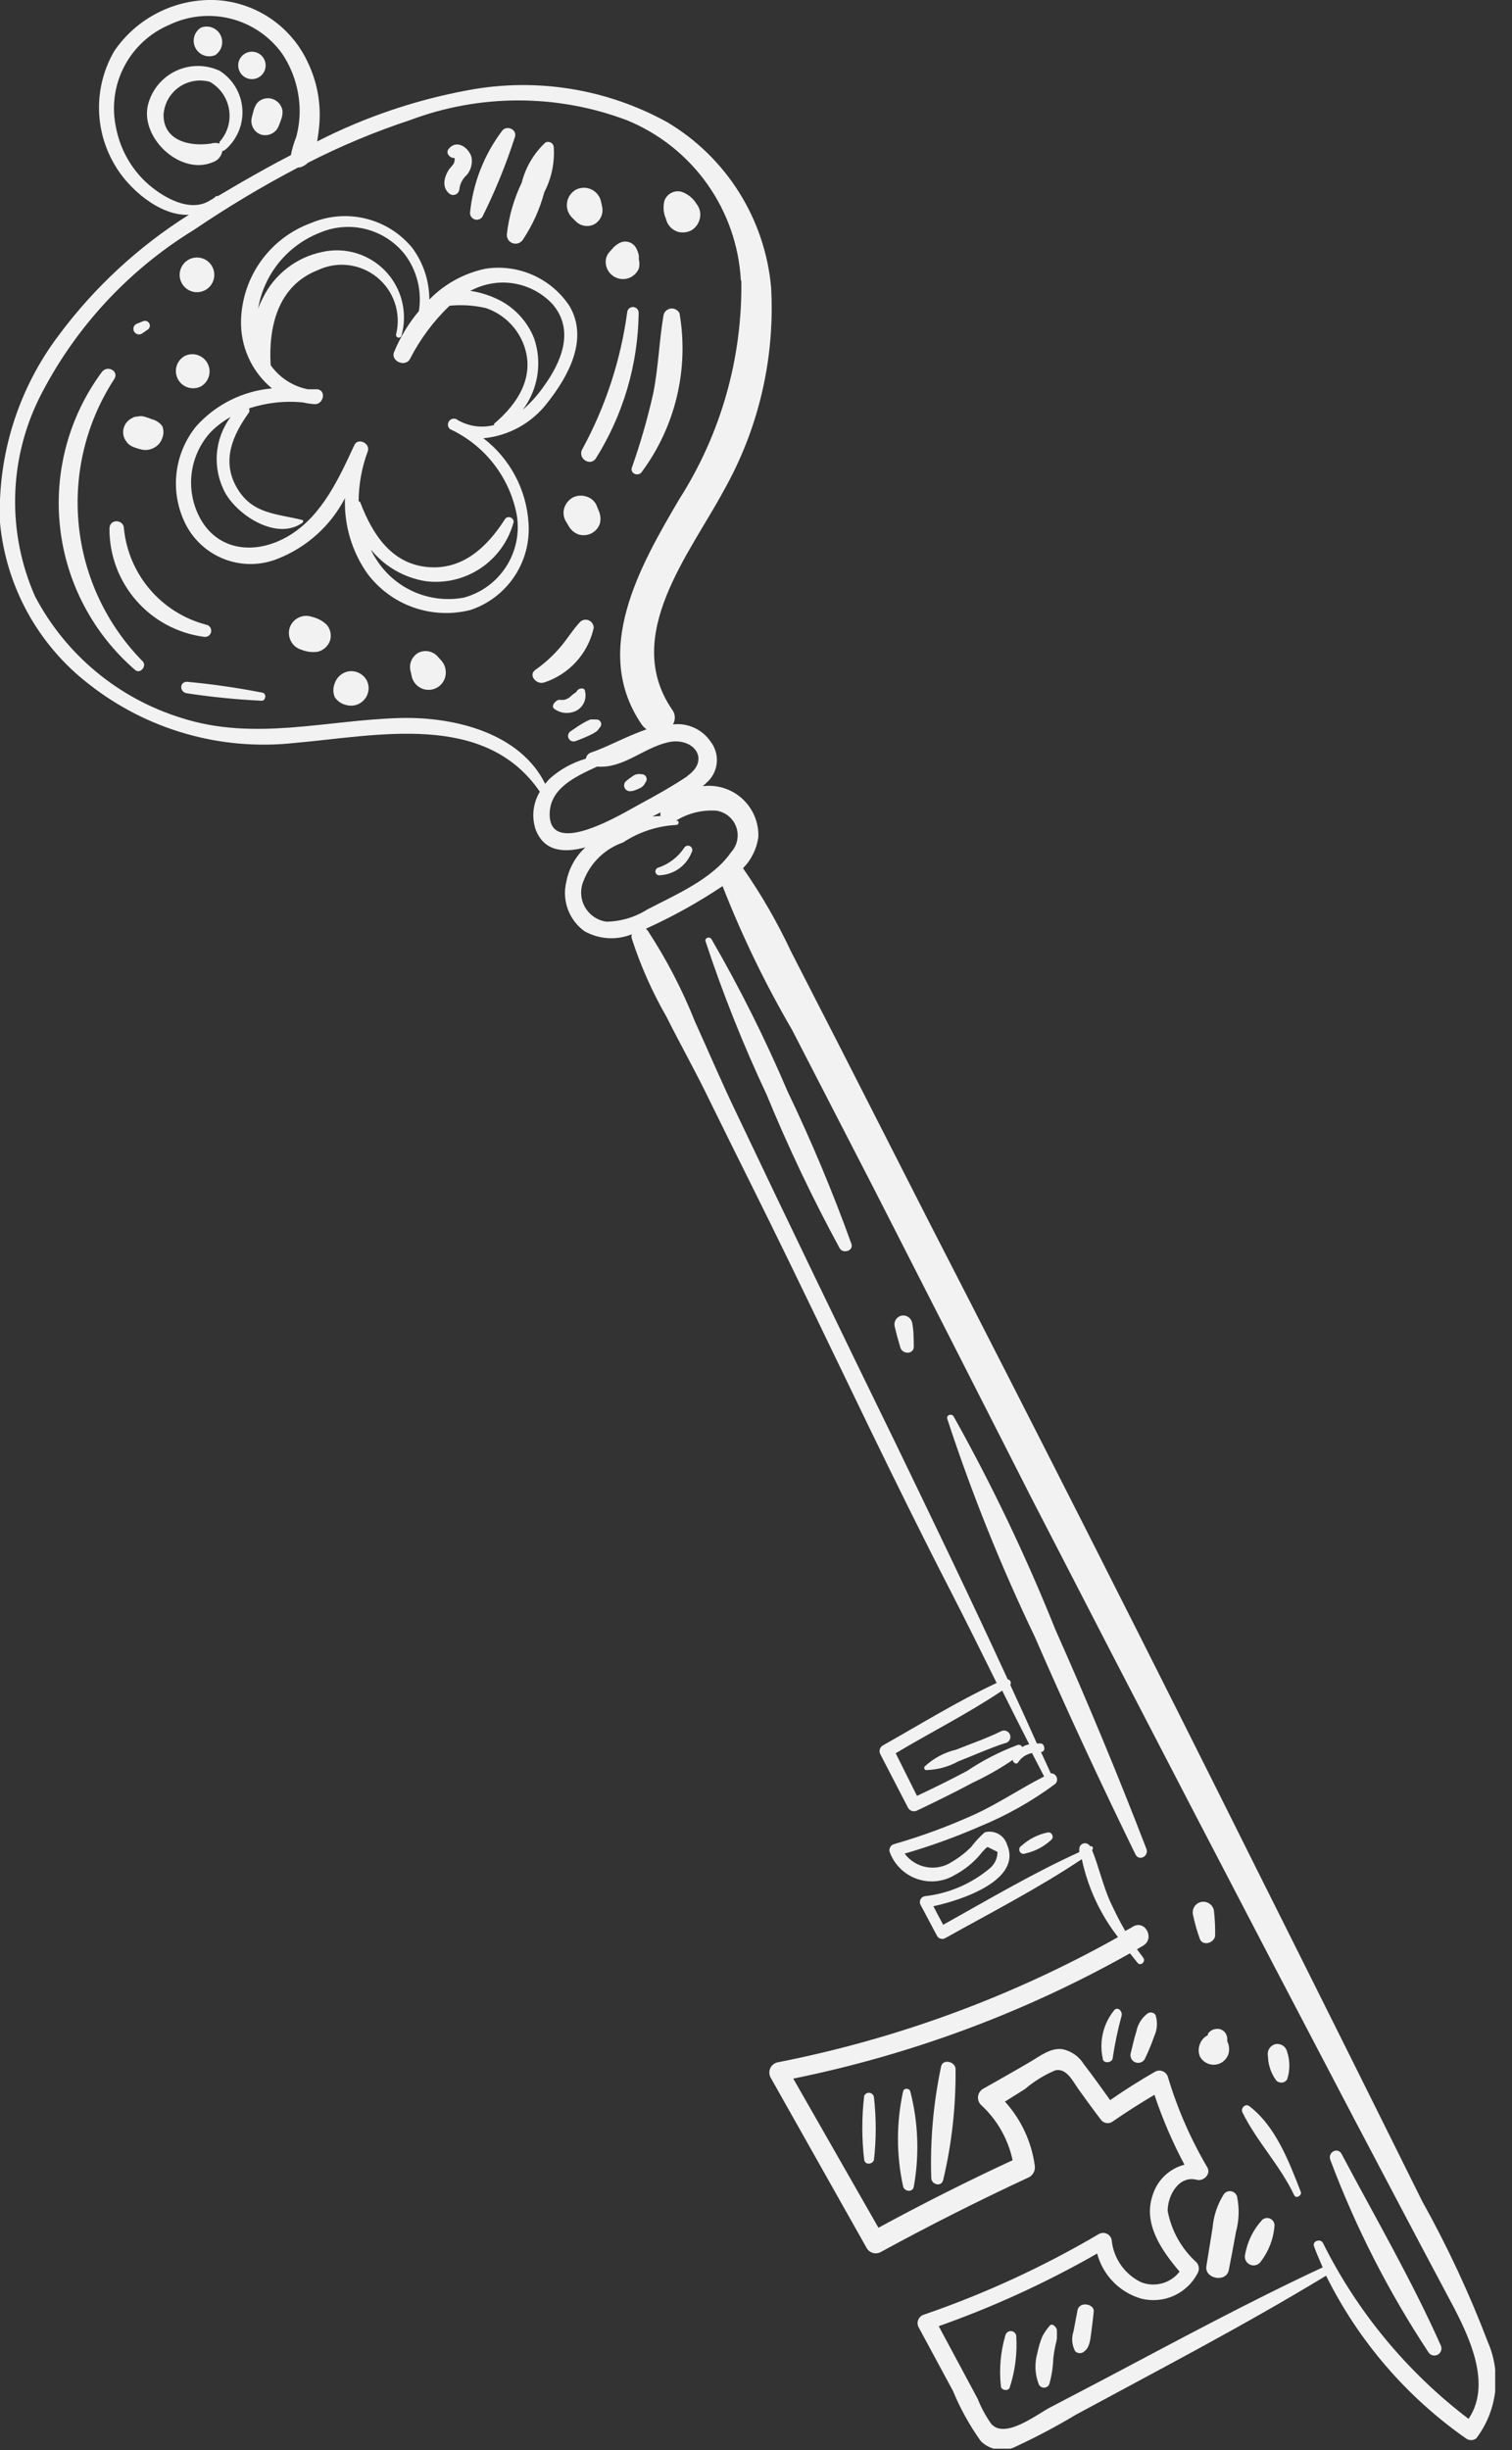 <?xml version="1.0" encoding="UTF-8"?> <svg xmlns="http://www.w3.org/2000/svg" width="71" height="115" viewBox="0 0 71 115" fill="none"><rect x="0" y="0" width="71" height="115" fill="#333333" stroke="none"/><g clip-path="url(#clip0_2004_1326)"><path d="M58.66 98.85C58.47 98.71 58.25 98.96 58.34 99.14C59.01 100.51 60.11 101.63 60.77 103.03C60.87 103.23 61.15 103.03 61.08 102.87C60.53 101.46 59.9 99.79 58.66 98.85Z" fill="#F2F2F2"></path><path d="M57.55 95.43C57.489 95.338 57.396 95.27 57.29 95.24C57.207 95.22 57.122 95.22 57.04 95.24C56.974 95.254 56.912 95.28 56.857 95.318C56.802 95.356 56.756 95.404 56.72 95.46V95.52C56.542 95.608 56.405 95.763 56.34 95.95C56.27 96.13 56.27 96.33 56.34 96.51C56.384 96.597 56.445 96.674 56.52 96.737C56.594 96.8 56.681 96.847 56.774 96.876C56.867 96.905 56.965 96.915 57.062 96.906C57.16 96.896 57.254 96.867 57.34 96.82C57.507 96.727 57.632 96.573 57.69 96.39C57.74 96.196 57.719 95.99 57.63 95.81V95.75C57.638 95.638 57.61 95.525 57.55 95.43Z" fill="#F2F2F2"></path><path d="M31.34 5.74C28.496 4.168 25.194 3.634 22 4.23C19.525 4.683 17.13 5.495 14.89 6.64C14.943 6.352 14.98 6.062 15 5.77C15.067 4.796 14.881 3.821 14.46 2.94C14.07 2.091 13.453 1.367 12.676 0.848C11.899 0.329 10.993 0.035 10.06 3.33525e-05C9.141 -0.025 8.23 0.18 7.41 0.598C6.591 1.015 5.889 1.631 5.37 2.39C4.898 3.197 4.649 4.115 4.649 5.05C4.649 5.985 4.898 6.903 5.37 7.71C6.01 8.85 7.51 10.15 8.87 10.08C6.506 11.568 4.438 13.48 2.77 15.72C0.855 18.248 -0.124 21.361 -0 24.53C0.137 26.01 0.578 27.445 1.293 28.747C2.009 30.049 2.985 31.191 4.16 32.1C6.898 34.258 10.375 35.253 13.84 34.87C17.73 34.53 22.76 33.38 25.35 37.16C25.194 37.419 25.095 37.708 25.058 38.008C25.022 38.307 25.05 38.612 25.14 38.9C25.53 39.98 26.49 40.04 27.49 39.77C27.021 40.202 26.705 40.773 26.59 41.4C26.488 41.827 26.515 42.275 26.668 42.686C26.821 43.097 27.093 43.454 27.45 43.71C27.786 43.898 28.16 44.007 28.544 44.032C28.928 44.056 29.313 43.994 29.67 43.85C29.649 43.919 29.649 43.992 29.67 44.06C30.084 45.337 30.631 46.566 31.3 47.73C31.95 49.03 32.67 50.3 33.3 51.61C34.56 54.18 35.85 56.73 37.1 59.31C39.6 64.45 42.04 69.64 44.66 74.72C45.39 76.14 46.09 77.56 46.8 78.99C44.96 79.85 43.22 80.93 41.46 81.92C41.392 81.958 41.341 82.02 41.317 82.095C41.292 82.169 41.297 82.249 41.33 82.32L42.64 84.85C42.68 84.921 42.746 84.974 42.824 84.999C42.902 85.023 42.986 85.016 43.06 84.98C43.94 84.56 44.82 84.13 45.68 83.67C46.334 83.364 46.963 83.006 47.56 82.6C47.56 82.74 47.74 82.85 47.82 82.7C47.894 82.591 47.988 82.498 48.098 82.426C48.208 82.354 48.331 82.305 48.46 82.28L49.03 83.38C47.94 83.93 46.93 84.62 45.81 85.14C44.576 85.703 43.303 86.174 42 86.55C41.923 86.567 41.856 86.613 41.814 86.678C41.771 86.744 41.755 86.823 41.77 86.9C41.873 87.195 42.041 87.463 42.261 87.684C42.482 87.906 42.749 88.076 43.043 88.181C43.337 88.287 43.651 88.325 43.962 88.294C44.273 88.262 44.573 88.162 44.84 88C45.209 87.802 45.547 87.55 45.84 87.25C45.95 87.15 46.28 86.71 46.38 86.69L46.84 86.92C46.84 87.067 46.808 87.212 46.746 87.345C46.683 87.478 46.593 87.596 46.48 87.69C45.611 88.419 44.547 88.875 43.42 89C43.377 89.009 43.336 89.027 43.301 89.055C43.267 89.082 43.239 89.117 43.221 89.157C43.202 89.197 43.193 89.24 43.195 89.284C43.197 89.329 43.209 89.371 43.23 89.41L44 90.86C44.036 90.925 44.096 90.973 44.167 90.994C44.238 91.014 44.315 91.006 44.38 90.97C46.53 89.77 48.75 88.63 50.8 87.26C51.082 88.593 51.663 89.844 52.5 90.92C47.512 93.716 42.111 95.701 36.5 96.8C36.428 96.818 36.361 96.851 36.304 96.898C36.246 96.945 36.201 97.005 36.17 97.072C36.139 97.14 36.124 97.213 36.126 97.287C36.127 97.361 36.146 97.434 36.18 97.5L40.69 105.5C40.749 105.613 40.851 105.698 40.972 105.737C41.093 105.776 41.225 105.767 41.34 105.71C43.65 104.45 45.99 103.27 48.34 102.18C48.431 102.125 48.503 102.045 48.548 101.948C48.592 101.852 48.607 101.745 48.59 101.64C48.437 100.522 47.949 99.476 47.19 98.64L48.13 98.05C48.558 97.685 49.041 97.388 49.56 97.17C50.09 97.06 50.38 97.69 50.63 98.04C50.88 98.39 51.35 99.04 51.72 99.52C51.781 99.587 51.862 99.631 51.951 99.645C52.04 99.66 52.131 99.644 52.21 99.6C52.86 99.15 53.52 98.73 54.21 98.32C54.587 99.451 55.058 100.548 55.62 101.6C55.266 101.692 54.942 101.874 54.679 102.128C54.416 102.382 54.224 102.7 54.12 103.05C53.67 104.38 54.55 105.63 55.39 106.62C55.184 106.886 54.897 107.079 54.573 107.169C54.248 107.259 53.904 107.242 53.59 107.12C53.204 106.936 52.874 106.655 52.63 106.304C52.386 105.953 52.238 105.545 52.2 105.12C52.186 105.059 52.158 105.002 52.118 104.954C52.078 104.905 52.028 104.866 51.971 104.84C51.914 104.814 51.852 104.801 51.789 104.803C51.727 104.805 51.665 104.821 51.61 104.85C49.01 106.381 46.263 107.648 43.41 108.63C43.349 108.645 43.292 108.673 43.243 108.712C43.195 108.752 43.156 108.802 43.129 108.858C43.102 108.915 43.088 108.977 43.088 109.039C43.089 109.102 43.103 109.164 43.13 109.22L44.75 112.22C45.095 113.054 45.534 113.846 46.06 114.58C46.275 114.791 46.552 114.928 46.85 114.971C47.149 115.014 47.453 114.961 47.72 114.82C48.682 114.373 49.62 113.876 50.53 113.33C54.47 111.2 58.45 109.13 62.27 106.81C63.785 109.867 66.044 112.494 68.84 114.45C68.91 114.5 68.994 114.528 69.08 114.528C69.166 114.528 69.25 114.5 69.32 114.45C69.806 113.81 70.113 113.052 70.208 112.254C70.303 111.455 70.183 110.646 69.86 109.91C68.995 107.638 67.965 105.432 66.78 103.31C64.246 98.203 61.703 93.103 59.15 88.01C54.043 77.763 48.883 67.573 43.67 57.44L39.37 49C38.623 47.547 37.88 46.097 37.14 44.65C36.502 43.288 35.749 41.984 34.89 40.75C35.282 40.354 35.534 39.842 35.61 39.29C35.623 38.953 35.562 38.618 35.432 38.307C35.303 37.997 35.107 37.718 34.858 37.491C34.61 37.263 34.315 37.093 33.994 36.991C33.673 36.889 33.334 36.858 33 36.9L33.23 36.69C33.481 36.449 33.634 36.124 33.66 35.777C33.686 35.43 33.583 35.085 33.37 34.81C33.177 34.526 32.91 34.301 32.598 34.158C32.286 34.015 31.941 33.961 31.6 34C31.665 33.891 31.696 33.764 31.687 33.637C31.678 33.51 31.63 33.389 31.55 33.29C29.2 29.83 32.39 26 34 23C35.628 20.109 36.394 16.813 36.21 13.5C36.07 11.913 35.556 10.383 34.709 9.033C33.863 7.684 32.708 6.556 31.34 5.74ZM6.72 8.42C6.069 7.755 5.627 6.913 5.45 6C5.237 5.031 5.37 4.018 5.825 3.136C6.279 2.255 7.027 1.559 7.94 1.17C8.842 0.735 9.869 0.631 10.841 0.878C11.812 1.125 12.665 1.706 13.25 2.52C13.759 3.283 14.043 4.173 14.07 5.09C14.081 5.542 14.028 5.993 13.91 6.43C13.799 6.705 13.715 6.989 13.66 7.28C12.86 7.69 12.08 8.13 11.31 8.57L10.22 9.21C10.208 9.203 10.194 9.199 10.18 9.199C10.166 9.199 10.152 9.203 10.14 9.21L10.04 9.3L9.77 9.46C8.77 10 7.4 9.11 6.72 8.42ZM48 82C47.984 81.96 47.953 81.927 47.914 81.909C47.876 81.89 47.831 81.887 47.79 81.9C46.951 82.212 46.153 82.621 45.41 83.12C44.64 83.53 43.85 83.92 43.06 84.29L42.06 82.29C43.73 81.29 45.45 80.43 47.06 79.35C47.48 80.19 47.9 81.03 48.33 81.87C48.212 81.892 48.1 81.936 48 82ZM37.19 48.33L41 55.72C43.48 60.573 45.966 65.453 48.46 70.36C53.486 80.12 58.543 89.843 63.63 99.53C65.05 102.22 66.46 104.91 67.89 107.59C68.77 109.23 70.17 111.74 68.96 113.53C66.076 111.338 63.736 108.512 62.12 105.27C62.01 105.06 61.62 105.18 61.7 105.42C61.78 105.66 61.97 106.1 62.11 106.42C58.63 108.04 55.25 109.87 51.86 111.66L49.3 113C48.66 113.34 47.19 114.49 46.55 113.77C46.29 113.404 46.075 113.008 45.91 112.59L45.25 111.36L44.08 109.18C46.657 108.269 49.147 107.128 51.52 105.77C51.653 106.274 51.914 106.734 52.279 107.105C52.644 107.477 53.099 107.748 53.6 107.89C54.111 108.016 54.649 107.966 55.128 107.748C55.607 107.531 55.999 107.158 56.24 106.69C56.283 106.612 56.302 106.522 56.293 106.432C56.284 106.343 56.248 106.258 56.19 106.19C55.484 105.554 55.007 104.704 54.83 103.77C54.83 103.05 55.35 102.09 56.2 102.31C56.52 102.39 56.88 102.04 56.69 101.72C55.91 100.395 55.292 98.982 54.85 97.51C54.835 97.448 54.807 97.39 54.767 97.34C54.727 97.29 54.676 97.251 54.618 97.224C54.56 97.197 54.497 97.183 54.433 97.184C54.369 97.185 54.307 97.201 54.25 97.23C53.52 97.65 52.82 98.09 52.13 98.57C51.72 98 51.32 97.43 50.89 96.88C50.78 96.701 50.635 96.546 50.463 96.426C50.291 96.306 50.096 96.222 49.89 96.18C49.33 96.1 48.83 96.51 48.38 96.77C47.65 97.2 46.92 97.61 46.18 98.03C46.115 98.064 46.058 98.113 46.015 98.172C45.972 98.232 45.943 98.3 45.93 98.373C45.917 98.445 45.922 98.52 45.943 98.591C45.963 98.661 46 98.726 46.05 98.78C46.81 99.472 47.335 100.385 47.55 101.39C45.423 102.377 43.323 103.433 41.25 104.56L37.25 97.56C42.794 96.436 48.129 94.453 53.06 91.68L53.42 92.13C53.57 92.3 53.82 92.06 53.68 91.88L53.39 91.49L53.68 91.32C54.24 90.99 53.78 90.1 53.21 90.42C53.09 90.5 52.96 90.56 52.84 90.63C52.58 90.19 52.35 89.72 52.13 89.25C51.78 88.46 51.6 87.62 51.28 86.83C51.38 86.76 51.28 86.6 51.19 86.66C51.163 86.607 51.119 86.565 51.065 86.539C51.011 86.514 50.951 86.507 50.892 86.519C50.834 86.532 50.782 86.563 50.743 86.609C50.705 86.654 50.683 86.711 50.68 86.77C50.68 86.77 50.68 86.88 50.68 86.93C48.48 87.93 46.39 89.17 44.29 90.34C44.13 90.05 43.98 89.76 43.83 89.47C45.21 89.17 48 88.23 47.29 86.58C47.225 86.366 47.079 86.185 46.883 86.077C46.687 85.968 46.456 85.941 46.24 86C46.007 86.205 45.796 86.432 45.61 86.68C45.342 86.952 45.039 87.187 44.71 87.38C44.36 87.615 43.934 87.707 43.519 87.636C43.104 87.565 42.732 87.338 42.48 87C43.679 86.653 44.855 86.229 46 85.73C47.262 85.214 48.455 84.542 49.55 83.73C49.592 83.689 49.622 83.637 49.634 83.579C49.646 83.522 49.64 83.462 49.617 83.408C49.594 83.353 49.556 83.307 49.506 83.275C49.457 83.244 49.399 83.228 49.34 83.23C49.19 82.89 49.03 82.55 48.88 82.23C48.99 82.23 49.07 82.14 49.03 81.99C49.025 81.952 49.009 81.917 48.984 81.889C48.959 81.86 48.926 81.84 48.89 81.83H48.69C48.28 80.91 47.86 79.99 47.44 79.08C47.455 79.056 47.464 79.028 47.466 79C47.468 78.972 47.463 78.943 47.451 78.917C47.439 78.891 47.421 78.869 47.398 78.852C47.375 78.835 47.348 78.824 47.32 78.82C45.61 75.1 43.83 71.41 42.05 67.73C39.53 62.577 37.036 57.407 34.57 52.22C33.89 50.81 33.28 49.37 32.63 47.94C32.035 46.446 31.291 45.015 30.41 43.67L30.33 43.59C31.583 43.024 32.787 42.355 33.93 41.59C34.84 43.918 35.93 46.171 37.19 48.33ZM33.64 38.05C33.85 38.081 34.048 38.169 34.212 38.304C34.377 38.439 34.501 38.617 34.572 38.817C34.643 39.018 34.658 39.234 34.615 39.442C34.573 39.651 34.474 39.843 34.33 40C33.46 41.26 31.71 42 30.39 42.69C29.817 43.051 29.157 43.248 28.48 43.26C28.27 43.231 28.069 43.154 27.893 43.035C27.717 42.915 27.572 42.757 27.467 42.572C27.363 42.387 27.302 42.181 27.291 41.969C27.279 41.757 27.316 41.545 27.4 41.35C27.558 40.931 27.807 40.551 28.128 40.238C28.45 39.925 28.836 39.687 29.26 39.54C30.005 39.048 30.868 38.765 31.76 38.72C31.783 38.719 31.805 38.711 31.823 38.697C31.842 38.683 31.855 38.664 31.862 38.642C31.869 38.62 31.868 38.596 31.86 38.574C31.853 38.552 31.839 38.533 31.82 38.52H31.74C32.308 38.167 32.973 38.002 33.64 38.05ZM30.64 38.32L31.02 38.13C31.004 38.186 31.004 38.244 31.02 38.3L30.64 38.32ZM32.28 36.43C31.56 36.91 30.79 37.34 30.03 37.75C29.27 38.16 25.83 40.28 25.81 38.23C25.81 37.03 26.94 36.48 28.04 35.98C29.27 36.08 30.19 35.11 31.37 34.84C32.55 34.57 33.4 35.65 32.26 36.43H32.28ZM34.81 13.17C34.865 16.806 33.849 20.377 31.89 23.44C30.07 26.54 27.76 30.54 30.13 34C30.191 34.091 30.269 34.169 30.36 34.23C29.41 34.56 28.46 35.09 27.75 35.32C27.688 35.343 27.632 35.381 27.59 35.432C27.548 35.483 27.52 35.545 27.51 35.61C26.884 35.79 26.307 36.108 25.82 36.54C25.741 36.619 25.668 36.702 25.6 36.79C24.42 34.4 21.34 33.64 18.82 33.7C15.32 33.79 11.97 34.8 8.53 33.7C7.064 33.249 5.702 32.514 4.522 31.536C3.341 30.558 2.365 29.356 1.65 28C1 26.532 0.68 24.94 0.711 23.335C0.742 21.73 1.124 20.152 1.83 18.71C3.472 15.438 5.997 12.691 9.12 10.78C10.691 9.716 12.32 8.741 14 7.86H14.08C14.223 7.819 14.353 7.743 14.46 7.64C16.003 6.851 17.604 6.182 19.25 5.64C22.531 4.405 26.149 4.405 29.43 5.64C30.945 6.258 32.254 7.294 33.203 8.627C34.152 9.96 34.702 11.536 34.79 13.17H34.81Z" fill="#F2F2F2"></path><path d="M10.31 3.32C9.981 3.168 9.622 3.092 9.26 3.097C8.898 3.102 8.541 3.188 8.217 3.349C7.893 3.511 7.609 3.743 7.386 4.028C7.163 4.314 7.007 4.646 6.93 5C6.64 6.54 8.51 8.25 10 7.61C10.114 7.572 10.215 7.503 10.292 7.411C10.37 7.32 10.421 7.209 10.44 7.09C10.504 7.077 10.563 7.045 10.61 7C10.878 6.762 11.086 6.465 11.22 6.133C11.353 5.801 11.407 5.442 11.378 5.085C11.349 4.728 11.238 4.383 11.052 4.077C10.867 3.77 10.613 3.511 10.31 3.32ZM10.31 6.68V6.74C10.177 6.697 10.033 6.697 9.9 6.74C8.9 6.89 7.66 6.6 7.68 5.37C7.699 5.117 7.774 4.871 7.899 4.65C8.024 4.43 8.197 4.239 8.404 4.093C8.611 3.947 8.849 3.848 9.099 3.805C9.349 3.761 9.605 3.773 9.85 3.84C10.091 3.976 10.298 4.165 10.455 4.392C10.612 4.62 10.716 4.88 10.758 5.153C10.801 5.427 10.781 5.706 10.7 5.971C10.618 6.235 10.478 6.478 10.29 6.68H10.31Z" fill="#F2F2F2"></path><path d="M26.74 14.36C26.32 13.724 25.726 13.222 25.03 12.912C24.334 12.602 23.564 12.497 22.81 12.61C21.801 12.818 20.878 13.323 20.16 14.06C20.16 13.176 19.873 12.316 19.34 11.61C18.777 10.936 18.012 10.462 17.158 10.257C16.305 10.051 15.408 10.126 14.6 10.47C13.664 10.812 12.852 11.426 12.267 12.233C11.683 13.041 11.353 14.004 11.32 15C11.297 15.614 11.416 16.224 11.668 16.784C11.919 17.344 12.296 17.839 12.77 18.23C11.405 18.349 10.136 18.982 9.22 20C8.696 20.64 8.371 21.419 8.284 22.242C8.197 23.064 8.352 23.894 8.73 24.63C9.121 25.382 9.777 25.962 10.572 26.258C11.366 26.554 12.242 26.544 13.03 26.23C14.397 25.695 15.523 24.683 16.2 23.38C16.153 24.643 16.522 25.887 17.25 26.92C17.797 27.652 18.549 28.205 19.41 28.509C20.272 28.813 21.204 28.855 22.09 28.63C22.93 28.351 23.654 27.801 24.148 27.066C24.642 26.331 24.878 25.453 24.82 24.57C24.774 23.79 24.561 23.029 24.196 22.339C23.83 21.649 23.32 21.045 22.7 20.57C23.287 20.515 23.857 20.339 24.373 20.053C24.89 19.768 25.341 19.378 25.7 18.91C26.68 17.67 27.66 15.92 26.74 14.36ZM23.2 19.89C23.2 19.89 23.2 19.89 23.2 19.95C22.9 20.028 22.587 20.043 22.281 19.995C21.974 19.947 21.681 19.836 21.42 19.67C21.358 19.645 21.29 19.643 21.227 19.663C21.164 19.684 21.111 19.726 21.076 19.782C21.041 19.839 21.027 19.905 21.037 19.971C21.047 20.037 21.08 20.096 21.13 20.14C21.931 20.512 22.632 21.068 23.176 21.763C23.72 22.459 24.092 23.273 24.26 24.14C24.41 24.984 24.238 25.853 23.779 26.577C23.32 27.3 22.607 27.826 21.78 28.05C20.981 28.198 20.156 28.099 19.415 27.767C18.673 27.435 18.051 26.885 17.63 26.19C17.548 26.067 17.478 25.936 17.42 25.8C18.068 26.594 18.987 27.122 20 27.28C20.907 27.393 21.823 27.173 22.581 26.662C23.338 26.151 23.885 25.383 24.12 24.5C24.12 24.27 23.82 24.19 23.71 24.37C22.88 25.67 21.71 26.79 20.03 26.61C18.35 26.43 17.48 25.04 16.93 23.61C16.924 23.588 16.912 23.569 16.896 23.553C16.881 23.538 16.861 23.526 16.84 23.52C16.846 22.721 16.992 21.929 17.27 21.18C17.4 20.81 16.81 20.52 16.64 20.89C15.92 22.44 15.14 24.16 13.64 25.1C12.14 26.04 10.3 25.94 9.41 24.35C9.063 23.72 8.917 22.999 8.992 22.284C9.067 21.569 9.36 20.894 9.83 20.35C10.12 20.039 10.458 19.776 10.83 19.57C10.451 20.079 10.227 20.686 10.183 21.318C10.138 21.951 10.276 22.583 10.58 23.14C11.19 24.22 13.02 25.39 14.21 24.53C14.218 24.523 14.225 24.513 14.23 24.503C14.234 24.493 14.237 24.481 14.237 24.47C14.237 24.459 14.234 24.447 14.23 24.437C14.225 24.427 14.218 24.418 14.21 24.41C12.98 24.1 11.83 24.14 11.11 22.87C10.39 21.6 10.94 20.41 11.69 19.36C11.706 19.331 11.715 19.298 11.715 19.265C11.715 19.232 11.706 19.199 11.69 19.17C12.51 18.898 13.38 18.802 14.24 18.89C14.421 18.932 14.604 18.959 14.79 18.97C15.19 18.97 15.33 18.34 14.91 18.27H14.82H14.74H14.45C13.747 18.129 13.124 17.725 12.71 17.14C12.6 15.34 13.05 13.42 14.9 12.69C15.35 12.472 15.852 12.386 16.349 12.444C16.845 12.501 17.315 12.699 17.704 13.014C18.092 13.328 18.382 13.747 18.541 14.221C18.7 14.695 18.72 15.205 18.6 15.69C18.593 15.723 18.598 15.756 18.615 15.785C18.632 15.813 18.66 15.834 18.692 15.843C18.724 15.852 18.758 15.849 18.787 15.833C18.817 15.818 18.839 15.791 18.85 15.76C19 15.233 19.009 14.676 18.878 14.144C18.747 13.613 18.479 13.124 18.102 12.727C17.724 12.331 17.249 12.039 16.725 11.882C16.2 11.724 15.643 11.707 15.11 11.83C14.514 11.956 13.955 12.215 13.475 12.59C12.995 12.964 12.607 13.443 12.34 13.99C12.256 14.152 12.182 14.319 12.12 14.49C12.253 13.699 12.588 12.956 13.092 12.332C13.597 11.708 14.254 11.225 15 10.93C15.684 10.634 16.446 10.571 17.169 10.752C17.892 10.933 18.536 11.347 19 11.93C19.287 12.306 19.494 12.737 19.609 13.196C19.724 13.655 19.745 14.133 19.67 14.6C19.189 15.174 18.797 15.818 18.51 16.51C18.32 16.94 19.02 17.26 19.25 16.85C19.726 15.919 20.355 15.074 21.11 14.35C21.682 14.292 22.26 14.33 22.82 14.46C23.205 14.592 23.558 14.803 23.856 15.081C24.154 15.358 24.391 15.695 24.55 16.07C25.19 17.6 24.34 18.93 23.2 19.89ZM25.55 18.11C25.265 18.524 24.929 18.9 24.55 19.23C24.905 18.757 25.139 18.205 25.231 17.621C25.324 17.037 25.272 16.439 25.08 15.88C24.746 15.04 24.096 14.366 23.27 14C22.891 13.829 22.491 13.711 22.08 13.65L22.32 13.54C22.926 13.269 23.603 13.194 24.254 13.327C24.905 13.46 25.498 13.793 25.95 14.28C27 15.51 26.35 17 25.55 18.11Z" fill="#F2F2F2"></path><path d="M40.58 98.37C40.463 99.367 40.463 100.373 40.58 101.37C40.63 101.65 41 101.57 41.04 101.37C41.149 100.4 41.149 99.42 41.04 98.45C41.036 98.396 41.015 98.345 40.979 98.305C40.943 98.265 40.894 98.238 40.841 98.228C40.788 98.219 40.733 98.228 40.686 98.254C40.638 98.279 40.601 98.32 40.58 98.37Z" fill="#F2F2F2"></path><path d="M42.41 98.15C42.085 99.626 42.085 101.154 42.41 102.63C42.47 102.86 42.86 102.92 42.91 102.63C43.179 101.139 43.121 99.607 42.74 98.14C42.67 98 42.45 98 42.41 98.15Z" fill="#F2F2F2"></path><path d="M44.19 97C43.828 98.715 43.673 100.468 43.73 102.22C43.73 102.53 44.2 102.67 44.29 102.32C44.694 100.617 44.888 98.871 44.87 97.12C44.88 96.76 44.26 96.61 44.19 97Z" fill="#F2F2F2"></path><path d="M47.21 109.61C46.983 110.385 46.912 111.197 47 112C47 112.17 47.32 112.26 47.41 112.07C47.669 111.284 47.774 110.456 47.72 109.63C47.711 109.57 47.681 109.516 47.636 109.476C47.591 109.436 47.533 109.412 47.473 109.41C47.413 109.408 47.354 109.426 47.306 109.463C47.258 109.499 47.224 109.551 47.21 109.61Z" fill="#F2F2F2"></path><path d="M49.29 109.16C49.16 109.311 49.046 109.475 48.95 109.65C48.844 109.908 48.764 110.176 48.71 110.45C48.572 110.931 48.597 111.444 48.78 111.91C48.801 111.957 48.836 111.996 48.88 112.024C48.923 112.052 48.973 112.067 49.025 112.067C49.076 112.067 49.127 112.052 49.17 112.024C49.214 111.996 49.248 111.957 49.27 111.91C49.383 111.513 49.447 111.103 49.46 110.69C49.483 110.485 49.516 110.282 49.56 110.08C49.589 109.975 49.612 109.868 49.63 109.76C49.63 109.64 49.63 109.49 49.63 109.37C49.63 109.25 49.41 109 49.29 109.16Z" fill="#F2F2F2"></path><path d="M50.6 108.42C50.54 108.76 50.47 109.09 50.41 109.42C50.358 109.574 50.338 109.737 50.352 109.898C50.366 110.06 50.413 110.217 50.49 110.36C50.548 110.416 50.625 110.447 50.705 110.447C50.785 110.447 50.862 110.416 50.92 110.36C51.17 110.18 51.2 109.79 51.24 109.5C51.28 109.21 51.32 108.87 51.36 108.5C51.4 108.13 50.69 108 50.6 108.42Z" fill="#F2F2F2"></path><path d="M33.41 44.08C33.33 43.94 33.08 44.01 33.13 44.18C33.941 46.635 34.9 49.04 36 51.38C37.013 53.843 38.158 56.25 39.43 58.59C39.59 58.86 40.09 58.71 39.98 58.38C39.103 55.944 38.101 53.554 36.98 51.22C35.937 48.769 34.745 46.385 33.41 44.08Z" fill="#F2F2F2"></path><path d="M42.33 61.75C42.221 61.774 42.126 61.84 42.066 61.934C42.006 62.028 41.986 62.141 42.01 62.25C42.09 62.59 42.18 62.92 42.28 63.25C42.38 63.58 42.92 63.58 42.91 63.19C42.9 62.8 42.91 62.45 42.83 62.07C42.803 61.963 42.737 61.87 42.644 61.81C42.551 61.75 42.438 61.729 42.33 61.75Z" fill="#F2F2F2"></path><path d="M44.78 66.48C44.69 66.33 44.43 66.41 44.48 66.59C45.625 70.086 46.998 73.503 48.59 76.82C50.09 80.27 51.67 83.66 53.32 87.04C53.49 87.38 53.97 87.11 53.83 86.77C52.497 83.31 51.073 79.883 49.56 76.49C48.184 73.054 46.587 69.71 44.78 66.48Z" fill="#F2F2F2"></path><path d="M56.4 89.27C56.336 89.284 56.274 89.311 56.22 89.349C56.166 89.387 56.12 89.435 56.085 89.491C56.05 89.547 56.026 89.609 56.014 89.674C56.003 89.739 56.005 89.806 56.02 89.87C56.1 90.254 56.207 90.631 56.34 91C56.48 91.37 57.04 91.19 57.06 90.84C57.067 90.442 57.047 90.045 57 89.65C56.969 89.521 56.889 89.409 56.777 89.338C56.665 89.267 56.53 89.243 56.4 89.27Z" fill="#F2F2F2"></path><path d="M59.9 95.94C59.777 95.969 59.67 96.045 59.603 96.151C59.536 96.258 59.513 96.387 59.54 96.51C59.55 96.921 59.686 97.319 59.93 97.65C59.964 97.685 60.006 97.712 60.052 97.728C60.099 97.745 60.148 97.751 60.197 97.746C60.246 97.742 60.293 97.726 60.335 97.701C60.377 97.675 60.413 97.641 60.44 97.6C60.58 97.178 60.58 96.722 60.44 96.3C60.413 96.182 60.343 96.079 60.242 96.012C60.141 95.945 60.019 95.919 59.9 95.94Z" fill="#F2F2F2"></path><path d="M63 101.1C62.82 100.75 62.33 101.02 62.47 101.38C63.659 104.542 65.199 107.56 67.06 110.38C67.101 110.458 67.171 110.517 67.256 110.543C67.34 110.569 67.431 110.561 67.51 110.52C67.588 110.479 67.647 110.408 67.673 110.324C67.699 110.24 67.691 110.148 67.65 110.07C66.28 107 64.58 104.08 63 101.1Z" fill="#F2F2F2"></path><path d="M32.13 39.79C31.841 40.225 31.415 40.553 30.92 40.72C30.872 40.731 30.831 40.76 30.804 40.801C30.778 40.842 30.769 40.892 30.78 40.94C30.79 40.988 30.82 41.029 30.861 41.056C30.902 41.082 30.952 41.091 31 41.08C31.324 41.061 31.636 40.95 31.899 40.758C32.161 40.566 32.363 40.303 32.48 40C32.494 39.977 32.503 39.952 32.507 39.925C32.511 39.898 32.509 39.871 32.503 39.846C32.496 39.819 32.485 39.795 32.469 39.773C32.453 39.752 32.433 39.734 32.41 39.72C32.387 39.706 32.361 39.697 32.335 39.693C32.308 39.689 32.281 39.691 32.255 39.697C32.229 39.703 32.205 39.715 32.183 39.731C32.162 39.747 32.144 39.767 32.13 39.79Z" fill="#F2F2F2"></path><path d="M30.11 36.34C30.041 36.325 29.969 36.326 29.9 36.341C29.831 36.357 29.766 36.387 29.71 36.43C29.597 36.502 29.49 36.582 29.39 36.67C29.347 36.71 29.319 36.764 29.31 36.821C29.3 36.879 29.31 36.938 29.337 36.99C29.364 37.042 29.407 37.084 29.46 37.109C29.513 37.134 29.572 37.142 29.63 37.13C29.76 37.13 29.89 37.06 30.01 37.01C30.077 36.984 30.138 36.946 30.189 36.896C30.241 36.846 30.282 36.786 30.31 36.72C30.34 36.685 30.36 36.642 30.365 36.595C30.371 36.549 30.362 36.502 30.34 36.461C30.319 36.42 30.285 36.386 30.244 36.365C30.203 36.343 30.156 36.335 30.11 36.34Z" fill="#F2F2F2"></path><path d="M28 33.77C27.906 33.765 27.813 33.765 27.72 33.77C27.609 33.815 27.502 33.869 27.399 33.93C27.18 34.05 26.98 34.2 26.77 34.34C26.723 34.378 26.691 34.431 26.679 34.49C26.668 34.549 26.677 34.611 26.705 34.663C26.733 34.717 26.779 34.758 26.835 34.781C26.89 34.804 26.952 34.807 27.009 34.79C27.248 34.706 27.482 34.609 27.709 34.5C27.815 34.453 27.915 34.396 28.009 34.33C28.099 34.26 28.119 34.19 28.189 34.12C28.214 34.086 28.229 34.046 28.232 34.005C28.235 33.963 28.226 33.921 28.206 33.885C28.186 33.848 28.156 33.818 28.119 33.797C28.083 33.777 28.041 33.768 28 33.77Z" fill="#F2F2F2"></path><path d="M27.07 32.47C27.026 32.507 26.979 32.54 26.93 32.57L26.72 32.75C26.648 32.794 26.571 32.827 26.49 32.85C26.35 32.85 26.35 32.85 26.24 32.85C26.13 32.85 25.82 33.13 26.04 33.28C26.184 33.382 26.352 33.444 26.528 33.46C26.703 33.475 26.88 33.444 27.04 33.37C27.208 33.288 27.342 33.151 27.421 32.982C27.499 32.812 27.516 32.621 27.47 32.44C27.47 32.25 27.14 32.28 27.07 32.47Z" fill="#F2F2F2"></path><path d="M27.25 29.18C26.91 29.54 26.65 29.97 26.34 30.34C25.989 30.757 25.586 31.127 25.14 31.44C24.78 31.7 25.21 32.16 25.56 32.03C26.136 31.841 26.652 31.506 27.059 31.057C27.466 30.608 27.749 30.061 27.88 29.47C27.881 29.397 27.86 29.325 27.821 29.263C27.782 29.201 27.725 29.152 27.659 29.121C27.592 29.09 27.518 29.08 27.446 29.09C27.373 29.101 27.305 29.132 27.25 29.18Z" fill="#F2F2F2"></path><path d="M47 81.26C46.33 81.59 45.6 81.84 44.9 82.12C44.337 82.253 43.82 82.532 43.4 82.93C43.4 82.99 43.4 83.07 43.48 83.08C44.012 83.068 44.534 82.928 45 82.67C45.72 82.39 46.44 82.06 47.18 81.82C47.224 81.815 47.267 81.8 47.304 81.777C47.342 81.754 47.374 81.722 47.398 81.685C47.422 81.647 47.438 81.605 47.444 81.561C47.45 81.517 47.445 81.472 47.432 81.43C47.418 81.388 47.395 81.349 47.365 81.317C47.335 81.284 47.297 81.259 47.256 81.243C47.215 81.227 47.17 81.22 47.126 81.223C47.082 81.226 47.039 81.238 47 81.26Z" fill="#F2F2F2"></path><path d="M49.23 86C48.76 86.09 48.324 86.308 47.97 86.63C47.922 86.655 47.886 86.698 47.87 86.75C47.855 86.802 47.86 86.857 47.885 86.905C47.91 86.953 47.953 86.989 48.005 87.004C48.056 87.02 48.112 87.015 48.16 86.99C48.627 86.886 49.056 86.654 49.4 86.32C49.419 86.289 49.43 86.253 49.431 86.216C49.432 86.18 49.424 86.144 49.407 86.111C49.389 86.079 49.364 86.052 49.333 86.032C49.302 86.013 49.267 86.001 49.23 86Z" fill="#F2F2F2"></path><path d="M52.32 94.35C52.067 94.66 51.887 95.024 51.794 95.413C51.7 95.803 51.695 96.209 51.78 96.6C51.78 96.88 52.23 96.83 52.25 96.6C52.349 95.925 52.489 95.257 52.67 94.6C52.71 94.38 52.48 94.17 52.32 94.35Z" fill="#F2F2F2"></path><path d="M53.89 94.5C53.614 94.708 53.425 95.011 53.36 95.35C53.25 95.69 53.18 96.04 53.1 96.35C53.071 96.442 53.079 96.541 53.123 96.626C53.167 96.712 53.243 96.776 53.335 96.805C53.426 96.834 53.526 96.826 53.611 96.782C53.696 96.738 53.761 96.662 53.79 96.57C53.945 96.245 54.082 95.911 54.2 95.57C54.345 95.256 54.367 94.899 54.26 94.57C54.219 94.513 54.158 94.473 54.089 94.46C54.02 94.447 53.948 94.461 53.89 94.5Z" fill="#F2F2F2"></path><path d="M57.46 103C57.164 103.471 56.986 104.006 56.94 104.56C56.84 105.16 56.75 105.76 56.65 106.36C56.55 106.96 57.58 107.15 57.7 106.55C57.82 105.95 57.93 105.35 58.04 104.75C58.186 104.212 58.203 103.646 58.09 103.1C58.072 103.035 58.036 102.977 57.986 102.932C57.936 102.887 57.874 102.857 57.807 102.847C57.741 102.836 57.672 102.845 57.611 102.872C57.549 102.899 57.497 102.944 57.46 103Z" fill="#F2F2F2"></path><path d="M59.28 104.18C58.857 104.633 58.576 105.2 58.47 105.81C58.444 105.904 58.453 106.005 58.495 106.093C58.537 106.182 58.609 106.252 58.699 106.292C58.788 106.332 58.889 106.338 58.982 106.311C59.076 106.283 59.157 106.222 59.21 106.14C59.583 105.651 59.805 105.064 59.85 104.45C59.849 104.384 59.831 104.32 59.795 104.264C59.76 104.209 59.709 104.164 59.65 104.136C59.59 104.108 59.524 104.097 59.459 104.105C59.393 104.113 59.331 104.139 59.28 104.18Z" fill="#F2F2F2"></path><path d="M12.28 4.68C11.96 4.83 11.91 5.18 11.83 5.49C11.781 5.657 11.799 5.836 11.88 5.99C11.919 6.069 11.973 6.139 12.04 6.196C12.107 6.252 12.185 6.295 12.27 6.32C12.438 6.367 12.618 6.348 12.773 6.266C12.928 6.184 13.044 6.046 13.1 5.88C13.21 5.59 13.37 5.27 13.18 4.96C13.093 4.808 12.952 4.694 12.785 4.642C12.618 4.59 12.437 4.604 12.28 4.68Z" fill="#F2F2F2"></path><path d="M11.53 2.5C11.379 2.58 11.265 2.716 11.214 2.879C11.164 3.042 11.18 3.219 11.26 3.37C11.339 3.521 11.476 3.635 11.639 3.685C11.802 3.736 11.979 3.72 12.13 3.64C12.204 3.601 12.271 3.547 12.325 3.482C12.379 3.417 12.42 3.342 12.445 3.261C12.47 3.18 12.479 3.095 12.471 3.011C12.463 2.927 12.439 2.845 12.4 2.77C12.36 2.695 12.306 2.629 12.242 2.575C12.176 2.521 12.101 2.48 12.021 2.455C11.94 2.43 11.855 2.421 11.771 2.429C11.686 2.436 11.604 2.461 11.53 2.5Z" fill="#F2F2F2"></path><path d="M9.43 1.3C9.277 1.399 9.166 1.551 9.12 1.726C9.073 1.902 9.094 2.089 9.177 2.25C9.261 2.411 9.402 2.536 9.573 2.599C9.743 2.661 9.931 2.658 10.1 2.59C10.252 2.492 10.363 2.34 10.41 2.164C10.456 1.988 10.436 1.801 10.352 1.64C10.268 1.479 10.127 1.354 9.957 1.292C9.786 1.229 9.598 1.232 9.43 1.3Z" fill="#F2F2F2"></path><path d="M21.06 7C20.91 7.19 21.14 7.44 21.34 7.41C21.354 7.459 21.354 7.511 21.34 7.56C21.34 7.7 21.14 7.86 21.06 7.99C20.84 8.35 20.74 8.83 21.13 9.11C21.172 9.136 21.221 9.15 21.271 9.152C21.321 9.154 21.37 9.142 21.415 9.119C21.459 9.096 21.496 9.062 21.523 9.02C21.551 8.978 21.567 8.93 21.57 8.88C21.601 8.622 21.725 8.383 21.92 8.21C22.017 8.096 22.087 7.961 22.125 7.815C22.164 7.67 22.168 7.518 22.14 7.37C22 6.91 21.43 6.52 21.06 7Z" fill="#F2F2F2"></path><path d="M23.57 6.15C22.727 7.272 22.208 8.603 22.07 10C22.071 10.067 22.094 10.132 22.134 10.186C22.174 10.24 22.231 10.279 22.295 10.299C22.359 10.319 22.428 10.318 22.492 10.297C22.555 10.275 22.611 10.235 22.65 10.18C23.249 8.98 23.757 7.736 24.17 6.46C24.32 6.07 23.78 5.85 23.57 6.15Z" fill="#F2F2F2"></path><path d="M25.61 6.69C25.067 7.197 24.681 7.85 24.5 8.57C24.132 9.335 23.895 10.156 23.8 11C23.794 11.092 23.818 11.183 23.87 11.259C23.922 11.335 23.998 11.391 24.085 11.419C24.173 11.447 24.267 11.444 24.354 11.412C24.44 11.379 24.512 11.319 24.56 11.24C25.012 10.559 25.35 9.81 25.56 9.02C25.904 8.358 26.056 7.614 26 6.87C25.991 6.829 25.973 6.791 25.946 6.759C25.92 6.727 25.887 6.701 25.849 6.683C25.812 6.666 25.77 6.658 25.729 6.659C25.687 6.66 25.646 6.671 25.61 6.69Z" fill="#F2F2F2"></path><path d="M4.79 17.45C3.235 19.55 2.531 22.16 2.821 24.756C3.11 27.353 4.371 29.744 6.35 31.45C6.59 31.65 6.91 31.25 6.7 31.04C5.001 29.316 3.942 27.064 3.699 24.656C3.455 22.248 4.041 19.829 5.36 17.8C5.61 17.43 5.06 17.12 4.79 17.45Z" fill="#F2F2F2"></path><path d="M6.71 15.08L6.41 15.2C6.379 15.215 6.351 15.236 6.328 15.262C6.305 15.287 6.288 15.317 6.277 15.35C6.266 15.383 6.261 15.417 6.263 15.451C6.266 15.486 6.275 15.519 6.29 15.55C6.322 15.613 6.378 15.662 6.445 15.684C6.513 15.706 6.586 15.701 6.65 15.67L6.92 15.48C6.946 15.466 6.968 15.448 6.987 15.425C7.005 15.403 7.019 15.377 7.028 15.349C7.036 15.321 7.039 15.292 7.036 15.263C7.033 15.234 7.024 15.206 7.01 15.18C6.982 15.128 6.936 15.089 6.88 15.07C6.824 15.052 6.763 15.055 6.71 15.08Z" fill="#F2F2F2"></path><path d="M12.32 32.51C11.149 32.28 9.968 32.11 8.78 32C8.42 32 8.42 32.49 8.78 32.54C9.943 32.717 11.115 32.833 12.29 32.89C12.47 32.9 12.54 32.55 12.32 32.51Z" fill="#F2F2F2"></path><path d="M9.68 29.32C8.653 29.052 7.733 28.476 7.043 27.67C6.353 26.864 5.926 25.866 5.82 24.81C5.82 24.38 5.15 24.32 5.14 24.81C5.134 26.052 5.582 27.254 6.4 28.189C7.217 29.125 8.348 29.729 9.58 29.89C9.617 29.897 9.655 29.896 9.693 29.887C9.73 29.879 9.765 29.864 9.796 29.842C9.827 29.82 9.853 29.792 9.874 29.76C9.894 29.728 9.908 29.692 9.915 29.655C9.921 29.618 9.92 29.579 9.912 29.542C9.904 29.505 9.888 29.47 9.867 29.439C9.845 29.408 9.817 29.381 9.785 29.361C9.753 29.34 9.717 29.327 9.68 29.32Z" fill="#F2F2F2"></path><path d="M29.45 14.67C29.143 16.921 28.428 19.096 27.34 21.09C27.11 21.52 27.73 21.92 27.99 21.5C29.269 19.457 29.961 17.101 29.99 14.69C29.991 14.655 29.985 14.619 29.973 14.586C29.961 14.553 29.942 14.522 29.918 14.496C29.894 14.47 29.865 14.449 29.832 14.434C29.8 14.42 29.765 14.411 29.73 14.41C29.694 14.409 29.659 14.414 29.626 14.427C29.592 14.439 29.562 14.458 29.536 14.482C29.51 14.506 29.489 14.535 29.474 14.567C29.459 14.6 29.451 14.634 29.45 14.67Z" fill="#F2F2F2"></path><path d="M31.16 14.78C30.95 16 30.92 17.25 30.67 18.48C30.405 19.655 30.072 20.814 29.67 21.95C29.58 22.23 29.97 22.38 30.13 22.16C30.914 21.103 31.477 19.898 31.783 18.617C32.089 17.337 32.132 16.008 31.91 14.71C31.875 14.635 31.818 14.573 31.746 14.532C31.674 14.491 31.592 14.473 31.51 14.481C31.428 14.489 31.35 14.521 31.287 14.575C31.225 14.629 31.18 14.7 31.16 14.78Z" fill="#F2F2F2"></path><path d="M27.05 8.9C26.94 8.96 26.846 9.044 26.773 9.146C26.701 9.247 26.652 9.364 26.631 9.487C26.61 9.61 26.617 9.736 26.651 9.856C26.686 9.976 26.747 10.087 26.83 10.18L27.03 10.38C27.14 10.494 27.284 10.57 27.44 10.597C27.597 10.624 27.758 10.6 27.9 10.53C28.039 10.453 28.15 10.335 28.218 10.191C28.286 10.048 28.308 9.886 28.28 9.73L28.22 9.45C28.192 9.329 28.137 9.215 28.059 9.118C27.981 9.021 27.882 8.943 27.769 8.89C27.656 8.837 27.533 8.81 27.408 8.812C27.284 8.814 27.161 8.844 27.05 8.9Z" fill="#F2F2F2"></path><path d="M29.1 11.4C28.998 11.455 28.904 11.522 28.82 11.6L28.68 11.76C28.573 11.857 28.497 11.982 28.46 12.12C28.418 12.318 28.451 12.524 28.553 12.698C28.655 12.872 28.818 13.002 29.011 13.062C29.204 13.122 29.412 13.108 29.595 13.023C29.778 12.937 29.922 12.786 30 12.6C30.034 12.462 30.034 12.318 30 12.18V12C29.978 11.889 29.941 11.781 29.89 11.68C29.858 11.609 29.811 11.544 29.754 11.491C29.696 11.438 29.628 11.398 29.554 11.371C29.481 11.345 29.402 11.334 29.324 11.339C29.246 11.344 29.17 11.365 29.1 11.4Z" fill="#F2F2F2"></path><path d="M32.7 9.56C32.539 9.297 32.291 9.099 32 9C31.838 8.958 31.666 8.977 31.518 9.055C31.37 9.133 31.257 9.263 31.2 9.42C31.128 9.703 31.152 10.002 31.27 10.27C31.302 10.412 31.371 10.542 31.469 10.649C31.567 10.756 31.692 10.835 31.83 10.88C32.037 10.935 32.257 10.914 32.45 10.82C32.635 10.715 32.775 10.543 32.84 10.34C32.885 10.209 32.896 10.068 32.872 9.932C32.847 9.795 32.788 9.667 32.7 9.56Z" fill="#F2F2F2"></path><path d="M15.34 29.32C15.144 29.135 14.902 29.008 14.64 28.95C14.535 28.913 14.425 28.898 14.314 28.907C14.204 28.916 14.097 28.947 14 29C13.809 29.098 13.666 29.267 13.6 29.47C13.538 29.677 13.56 29.899 13.66 30.09C13.709 30.186 13.777 30.27 13.859 30.339C13.941 30.407 14.037 30.459 14.14 30.49C14.386 30.592 14.655 30.627 14.92 30.59C15.053 30.557 15.176 30.492 15.277 30.399C15.379 30.306 15.455 30.19 15.5 30.06C15.537 29.933 15.542 29.799 15.514 29.67C15.486 29.54 15.426 29.42 15.34 29.32Z" fill="#F2F2F2"></path><path d="M16.53 31.5C16.352 31.495 16.177 31.548 16.031 31.651C15.885 31.754 15.776 31.901 15.72 32.07C15.676 32.173 15.653 32.283 15.653 32.395C15.653 32.507 15.676 32.617 15.72 32.72C15.844 32.91 16.038 33.043 16.26 33.09C16.414 33.134 16.578 33.132 16.73 33.084C16.883 33.036 17.019 32.944 17.12 32.82C17.222 32.698 17.286 32.548 17.304 32.39C17.322 32.232 17.293 32.072 17.22 31.93C17.151 31.806 17.051 31.701 16.93 31.626C16.81 31.551 16.672 31.508 16.53 31.5Z" fill="#F2F2F2"></path><path d="M20.72 31L20.53 30.79C20.417 30.673 20.27 30.596 20.109 30.569C19.949 30.542 19.785 30.567 19.64 30.64C19.5 30.721 19.389 30.843 19.323 30.99C19.256 31.137 19.238 31.302 19.27 31.46L19.33 31.73C19.366 31.907 19.46 32.067 19.597 32.184C19.734 32.302 19.907 32.37 20.087 32.378C20.268 32.386 20.446 32.333 20.593 32.229C20.74 32.124 20.848 31.973 20.9 31.8C20.941 31.662 20.945 31.517 20.914 31.377C20.883 31.236 20.816 31.107 20.72 31Z" fill="#F2F2F2"></path><path d="M8.87 12.18C8.679 12.281 8.536 12.453 8.472 12.66C8.408 12.866 8.429 13.089 8.53 13.28C8.63 13.471 8.803 13.614 9.009 13.678C9.216 13.742 9.439 13.721 9.63 13.62C9.821 13.519 9.964 13.347 10.027 13.14C10.091 12.934 10.07 12.711 9.97 12.52C9.869 12.329 9.696 12.186 9.49 12.122C9.284 12.059 9.061 12.079 8.87 12.18Z" fill="#F2F2F2"></path><path d="M7.14 19.68C7.016 19.628 6.889 19.584 6.76 19.55C6.665 19.525 6.565 19.525 6.47 19.55C6.37 19.547 6.272 19.575 6.19 19.63C6.102 19.673 6.024 19.734 5.96 19.808C5.896 19.882 5.847 19.969 5.817 20.062C5.788 20.155 5.777 20.254 5.786 20.351C5.795 20.449 5.823 20.544 5.87 20.63L5.99 20.8C6.08 20.89 6.189 20.959 6.31 21C6.437 21.046 6.567 21.083 6.7 21.11C6.893 21.141 7.092 21.102 7.26 21C7.431 20.904 7.559 20.747 7.62 20.56C7.656 20.471 7.675 20.376 7.675 20.28C7.675 20.184 7.656 20.089 7.62 20C7.502 19.841 7.332 19.727 7.14 19.68Z" fill="#F2F2F2"></path><path d="M8.67 16.71C8.486 16.814 8.35 16.986 8.291 17.188C8.232 17.391 8.254 17.609 8.354 17.795C8.453 17.981 8.62 18.122 8.821 18.186C9.022 18.25 9.241 18.234 9.43 18.14C9.613 18.036 9.749 17.864 9.808 17.662C9.867 17.459 9.845 17.241 9.746 17.055C9.647 16.869 9.479 16.728 9.278 16.664C9.077 16.599 8.859 16.616 8.67 16.71Z" fill="#F2F2F2"></path><path d="M27.52 23.3C27.314 23.236 27.092 23.254 26.9 23.35C26.711 23.454 26.568 23.626 26.5 23.83C26.467 23.932 26.456 24.04 26.466 24.146C26.476 24.253 26.508 24.356 26.56 24.45L26.71 24.7C26.814 24.883 26.981 25.021 27.18 25.09C27.38 25.146 27.594 25.125 27.78 25.03C27.964 24.933 28.104 24.768 28.17 24.57C28.22 24.366 28.199 24.151 28.11 23.96L28 23.69C27.952 23.595 27.884 23.511 27.801 23.444C27.718 23.377 27.623 23.328 27.52 23.3Z" fill="#F2F2F2"></path></g><defs><clipPath id="clip0_2004_1326"><rect width="70.21" height="114.93" fill="white"></rect></clipPath></defs></svg> 